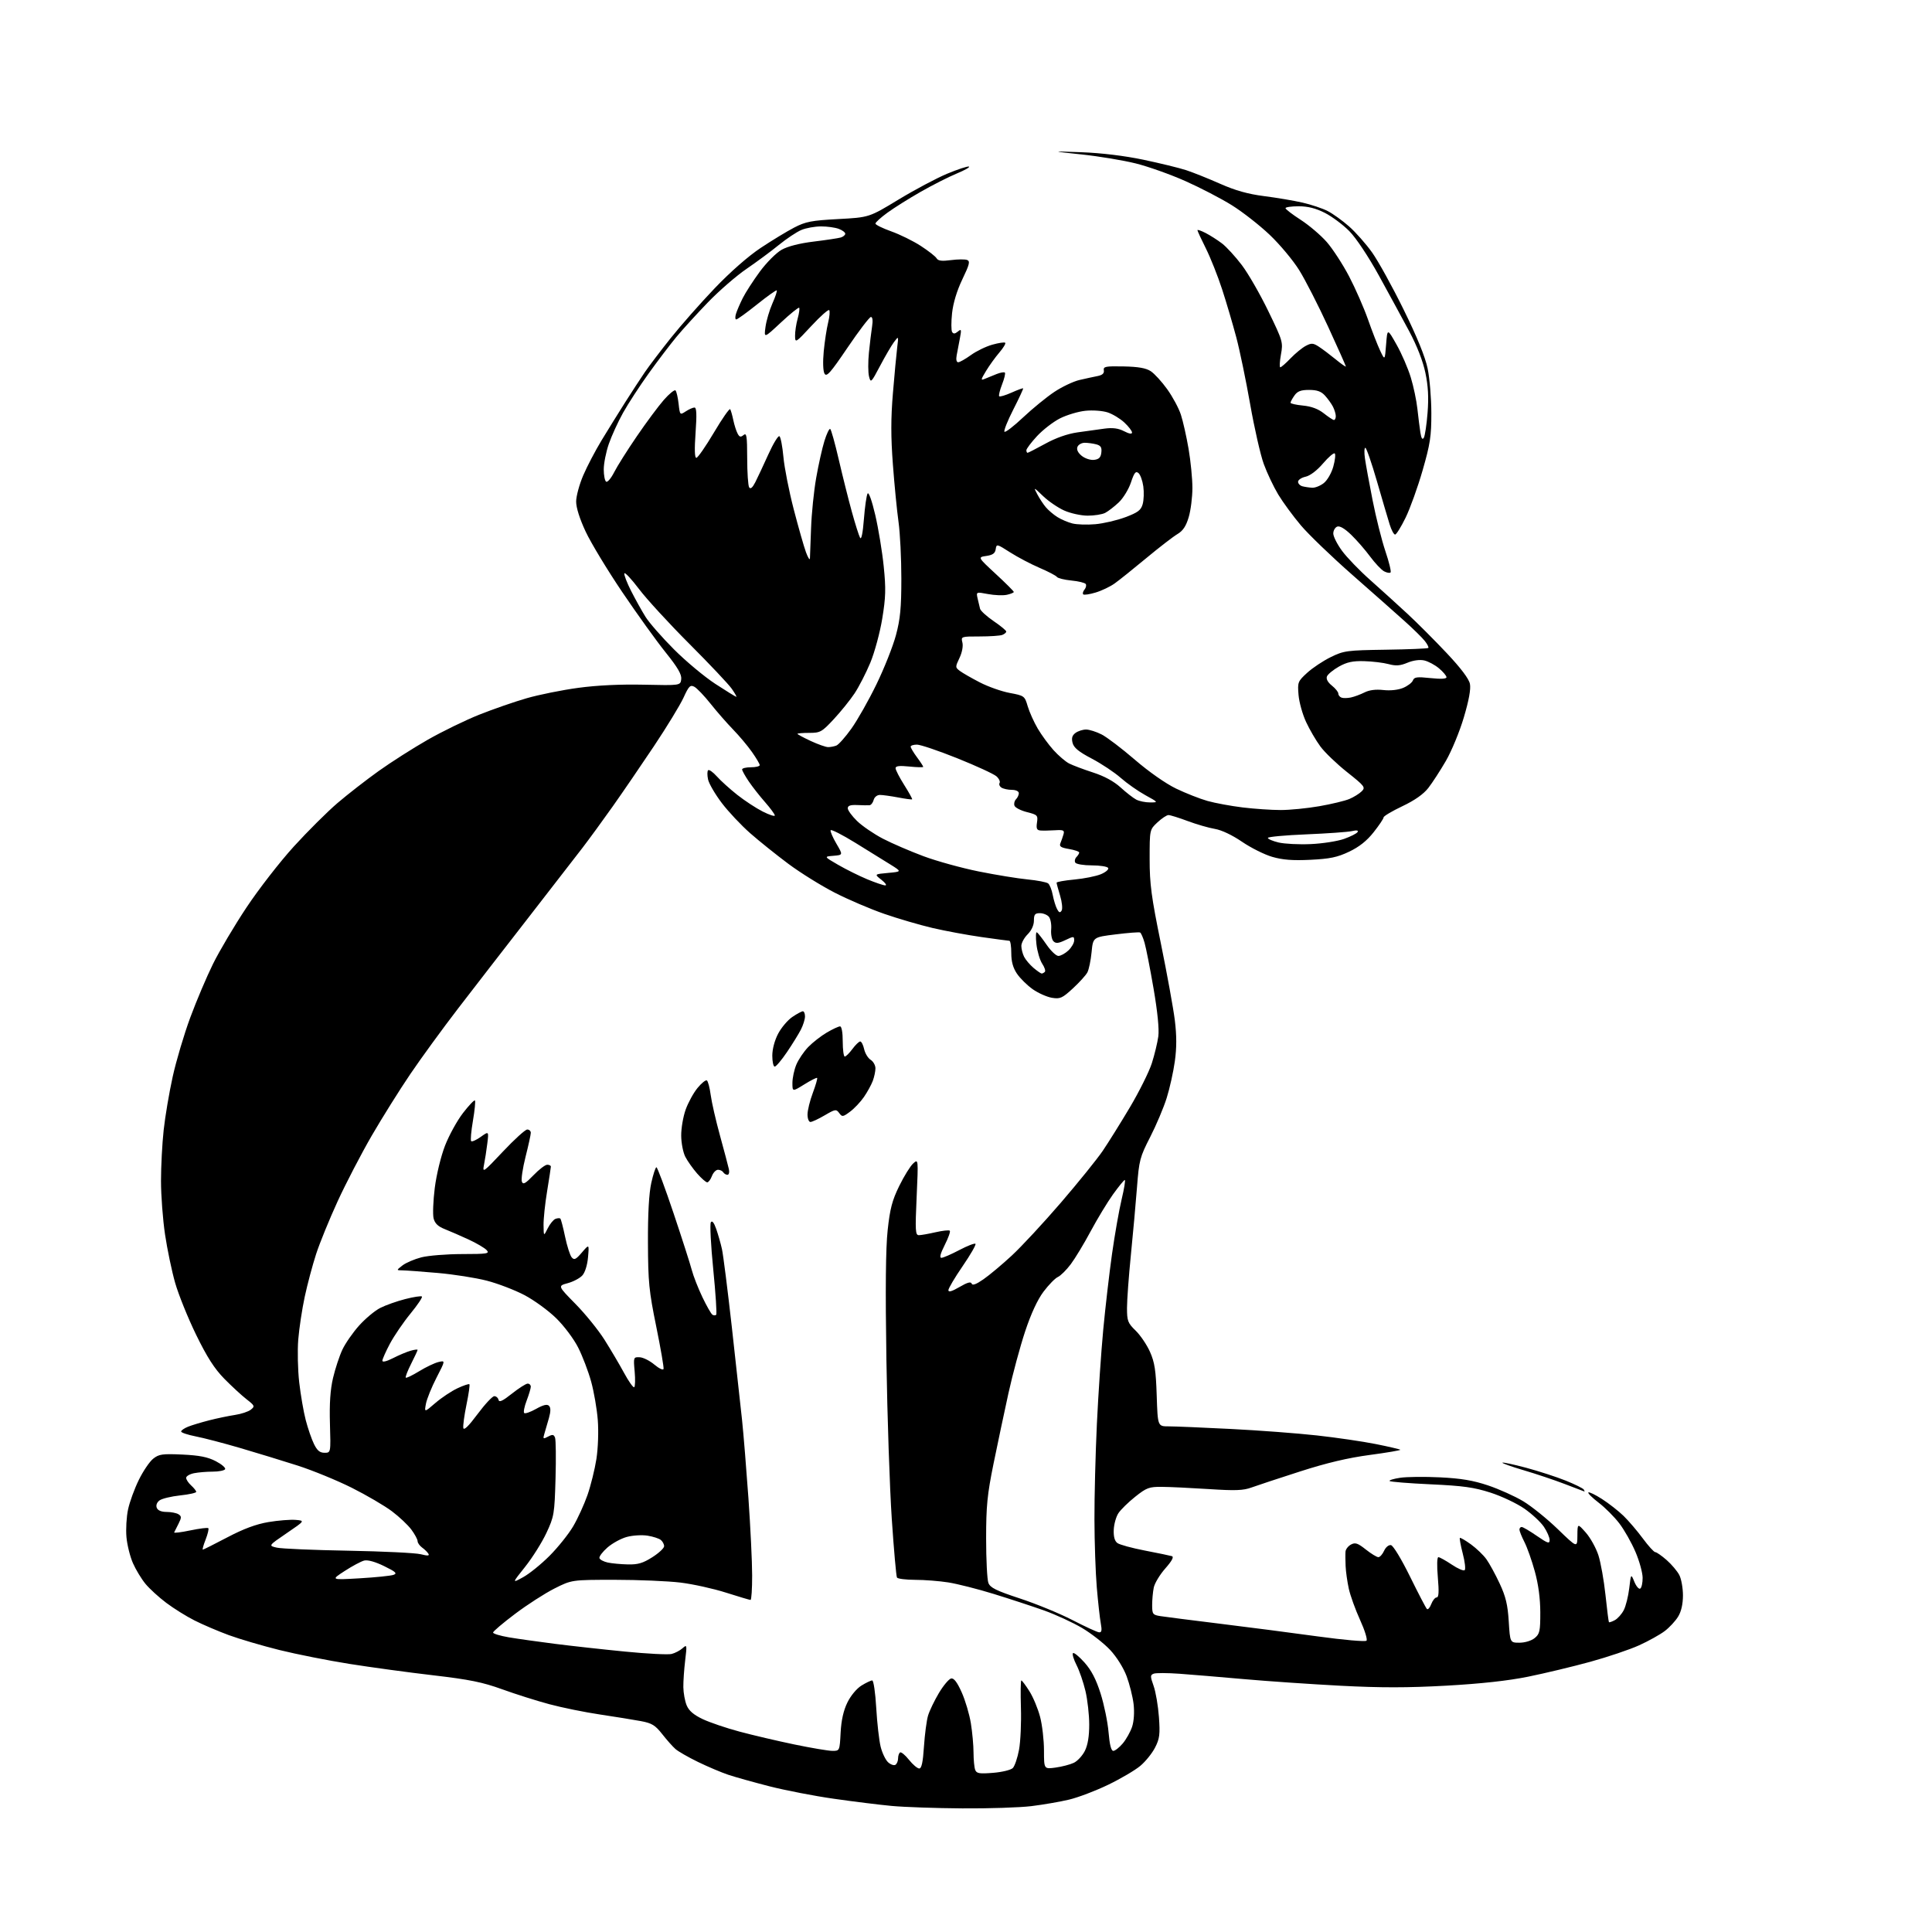 <?xml version="1.0" encoding="UTF-8" standalone="no"?>
<svg 
  version="1.1" 
  xmlns="http://www.w3.org/2000/svg" 
  xmlns:xlink="http://www.w3.org/1999/xlink" 
  xmlns:svg="http://www.w3.org/2000/svg"
  xmlns:rdf="http://www.w3.org/1999/02/22-rdf-syntax-ns#"
  xmlns:cc="http://creativecommons.org/ns#"
  xmlns:dc="http://purl.org/dc/elements/1.1/"
  viewBox="0 0 768 768"
  width="768"
  height="768"
>
<style>svg {background-color: white; }</style>"
<path stroke="none" fill="black" fill-rule="evenodd" d="M382.53,718.86C372.06,718.79 359.45,718.35 354.50,717.89C349.55,717.43 339.17,716.14 331.44,715.03C323.70,713.93 312.23,711.70 305.94,710.10C299.65,708.49 292.25,706.42 289.50,705.50C286.75,704.58 281.35,702.29 277.50,700.42C273.65,698.55 269.60,696.23 268.50,695.26C267.40,694.29 265.02,691.62 263.22,689.31C260.44,685.78 259.13,684.98 254.72,684.16C251.85,683.62 244.55,682.45 238.50,681.54C232.45,680.64 223.40,678.80 218.38,677.45C213.37,676.11 204.93,673.44 199.63,671.52C191.81,668.69 186.62,667.64 172.24,665.96C162.48,664.83 147.53,662.79 139.00,661.44C130.47,660.09 117.91,657.60 111.08,655.91C104.25,654.21 95.18,651.54 90.91,649.97C86.65,648.40 80.53,645.78 77.33,644.16C74.12,642.55 69.08,639.40 66.12,637.18C63.16,634.96 59.43,631.55 57.83,629.61C56.23,627.67 53.99,623.98 52.86,621.41C51.72,618.83 50.55,614.17 50.27,611.05C49.99,607.92 50.27,602.95 50.91,600.00C51.54,597.04 53.47,591.76 55.20,588.25C56.92,584.75 59.49,580.96 60.92,579.84C63.19,578.04 64.57,577.85 72.50,578.21C79.26,578.53 82.57,579.18 85.79,580.85C88.14,582.08 89.80,583.51 89.48,584.04C89.15,584.57 86.94,585.00 84.57,585.00C82.19,585.00 78.84,585.28 77.12,585.62C75.41,585.97 74.00,586.80 74.00,587.47C74.00,588.14 74.90,589.50 76.00,590.50C77.10,591.50 78.00,592.64 78.00,593.04C78.00,593.44 75.12,594.08 71.60,594.45C68.07,594.83 64.40,595.72 63.43,596.42C62.37,597.20 61.93,598.36 62.31,599.36C62.71,600.41 64.11,601.01 66.22,601.02C68.02,601.02 70.15,601.44 70.94,601.94C72.19,602.73 72.20,603.24 70.98,605.68C70.20,607.23 69.42,608.79 69.24,609.14C69.06,609.49 71.92,609.14 75.60,608.37C79.29,607.60 82.53,607.20 82.81,607.47C83.08,607.75 82.60,609.78 81.74,611.99C80.87,614.20 80.37,616.00 80.63,616.00C80.89,616.00 85.27,613.80 90.37,611.12C96.81,607.73 101.79,605.88 106.69,605.05C110.56,604.40 115.43,604.01 117.49,604.18C121.25,604.50 121.25,604.50 113.95,609.47C106.65,614.45 106.65,614.45 110.08,615.22C111.96,615.64 124.75,616.19 138.50,616.43C152.25,616.68 165.18,617.31 167.24,617.83C170.00,618.53 170.81,618.48 170.30,617.64C169.93,617.01 168.81,615.91 167.81,615.19C166.82,614.47 166.00,613.32 166.00,612.64C166.00,611.95 164.89,609.89 163.54,608.06C162.19,606.23 158.71,602.94 155.79,600.75C152.88,598.56 145.71,594.36 139.85,591.42C133.99,588.49 124.31,584.52 118.35,582.60C112.38,580.69 102.10,577.55 95.50,575.61C88.90,573.68 80.91,571.59 77.75,570.98C74.59,570.36 72.00,569.49 72.00,569.05C72.00,568.61 73.24,567.75 74.75,567.14C76.26,566.53 80.06,565.39 83.19,564.59C86.32,563.79 90.91,562.84 93.40,562.46C95.88,562.09 98.72,561.15 99.70,560.37C101.39,559.03 101.28,558.78 98.00,556.22C96.08,554.73 92.11,551.06 89.18,548.09C85.24,544.07 82.34,539.55 77.96,530.59C74.72,523.94 70.97,514.66 69.63,509.98C68.29,505.29 66.48,496.61 65.60,490.70C64.72,484.78 64.00,475.21 64.00,469.43C64.00,463.65 64.47,454.55 65.06,449.21C65.64,443.87 67.25,434.32 68.65,428.00C70.04,421.68 73.19,411.10 75.63,404.50C78.07,397.90 82.14,388.30 84.67,383.18C87.20,378.05 93.20,367.92 98.02,360.68C102.84,353.43 111.29,342.55 116.80,336.50C122.31,330.45 130.12,322.68 134.16,319.22C138.20,315.77 145.55,310.05 150.50,306.51C155.45,302.97 164.22,297.38 170.00,294.08C175.78,290.78 185.00,286.29 190.50,284.10C196.00,281.91 204.49,278.96 209.36,277.56C214.24,276.15 223.47,274.29 229.86,273.43C237.37,272.41 246.64,271.97 256.00,272.18C270.50,272.50 270.50,272.50 270.80,269.96C271.01,268.09 269.40,265.32 264.59,259.33C261.01,254.88 253.26,244.10 247.36,235.37C241.46,226.64 234.92,215.83 232.82,211.35C230.42,206.23 229.01,201.77 229.03,199.35C229.04,197.23 230.30,192.57 231.83,189.00C233.36,185.43 236.66,179.12 239.16,175.00C241.67,170.87 245.86,164.12 248.47,160.00C251.09,155.87 254.61,150.47 256.30,148.00C257.98,145.53 262.63,139.41 266.62,134.40C270.61,129.40 278.45,120.50 284.06,114.63C290.27,108.13 297.42,101.85 302.37,98.56C306.84,95.59 312.85,91.94 315.73,90.45C320.25,88.10 322.59,87.65 333.23,87.08C345.50,86.42 345.50,86.42 357.18,79.33C363.60,75.44 372.30,70.81 376.50,69.06C380.70,67.31 384.60,66.03 385.16,66.22C385.72,66.41 383.55,67.64 380.34,68.97C377.13,70.30 370.68,73.57 366.00,76.24C361.32,78.91 355.36,82.65 352.75,84.56C350.14,86.46 348.00,88.40 348.00,88.88C348.00,89.35 350.81,90.73 354.25,91.96C357.69,93.18 362.98,95.78 366.00,97.74C369.02,99.70 371.87,101.92 372.31,102.68C372.92,103.70 374.39,103.88 378.02,103.40C380.71,103.05 383.60,103.02 384.44,103.34C385.71,103.83 385.40,105.10 382.55,111.03C380.38,115.56 378.90,120.45 378.46,124.49C378.09,127.98 378.10,131.35 378.48,131.97C378.99,132.79 379.61,132.74 380.76,131.80C382.16,130.64 382.25,130.93 381.57,134.50C381.15,136.70 380.58,139.74 380.29,141.25C379.98,142.92 380.21,144.00 380.90,144.00C381.51,144.00 383.79,142.71 385.96,141.14C388.13,139.57 391.96,137.71 394.48,137.01C397.00,136.30 399.30,135.96 399.59,136.26C399.88,136.55 398.83,138.30 397.25,140.14C395.66,141.99 393.30,145.27 391.99,147.43C389.81,151.04 389.77,151.30 391.56,150.56C392.63,150.12 394.72,149.27 396.21,148.67C397.70,148.08 399.16,147.83 399.45,148.12C399.74,148.41 399.24,150.53 398.33,152.83C397.43,155.14 396.92,157.25 397.20,157.53C397.47,157.81 399.67,157.15 402.08,156.08C404.48,155.00 406.57,154.24 406.71,154.38C406.85,154.52 405.09,158.31 402.80,162.80C400.51,167.29 398.93,171.26 399.29,171.62C399.66,171.99 403.01,169.41 406.74,165.89C410.47,162.38 416.05,157.83 419.13,155.78C422.22,153.73 426.72,151.60 429.12,151.05C431.53,150.49 434.75,149.79 436.29,149.49C438.22,149.11 438.99,148.41 438.79,147.22C438.53,145.70 439.44,145.52 446.65,145.66C452.49,145.78 455.55,146.31 457.45,147.56C458.91,148.52 461.86,151.75 464.00,154.74C466.15,157.74 468.59,162.28 469.42,164.84C470.26,167.40 471.63,173.50 472.47,178.38C473.31,183.27 474.00,190.27 474.00,193.95C474.00,197.63 473.34,202.86 472.53,205.58C471.46,209.19 470.24,211.02 468.01,212.33C466.33,213.33 460.76,217.63 455.62,221.90C450.48,226.17 444.83,230.70 443.06,231.95C441.30,233.21 437.90,234.83 435.52,235.54C433.13,236.26 430.92,236.59 430.60,236.27C430.28,235.95 430.50,235.10 431.09,234.39C431.69,233.67 431.92,232.68 431.61,232.17C431.30,231.67 428.73,231.04 425.91,230.77C423.09,230.49 420.50,229.85 420.14,229.34C419.79,228.83 416.68,227.20 413.24,225.73C409.80,224.25 404.54,221.49 401.55,219.58C396.27,216.20 396.12,216.16 395.81,218.30C395.58,219.95 394.65,220.62 392.07,221.00C388.65,221.50 388.65,221.50 395.82,228.14C399.77,231.79 403.00,235.01 403.00,235.31C403.00,235.60 401.76,236.11 400.25,236.44C398.74,236.77 395.37,236.64 392.76,236.15C388.03,235.26 388.03,235.26 388.61,237.88C388.93,239.32 389.37,241.18 389.59,242.00C389.81,242.82 392.24,245.03 394.99,246.91C397.75,248.78 400.00,250.64 400.00,251.05C400.00,251.45 399.29,252.06 398.42,252.39C397.55,252.73 393.49,253.00 389.40,253.00C382.04,253.00 381.97,253.02 382.57,255.42C382.92,256.83 382.45,259.37 381.41,261.55C379.70,265.15 379.71,265.31 381.57,266.71C382.63,267.51 386.20,269.56 389.50,271.26C392.80,272.97 398.15,274.86 401.40,275.46C407.17,276.54 407.33,276.66 408.53,280.75C409.21,283.05 411.00,287.03 412.50,289.59C414.00,292.15 416.83,296.02 418.79,298.19C420.75,300.36 423.53,302.74 424.97,303.49C426.42,304.23 430.69,305.84 434.48,307.07C438.96,308.51 442.78,310.59 445.43,313.00C447.67,315.05 450.48,317.23 451.68,317.86C452.89,318.49 455.36,318.99 457.18,318.98C460.50,318.96 460.50,318.96 455.26,316.07C452.37,314.48 447.99,311.40 445.51,309.22C443.03,307.03 437.85,303.59 434.01,301.57C428.79,298.83 426.85,297.24 426.36,295.29C425.88,293.39 426.20,292.33 427.54,291.34C428.55,290.60 430.44,290.00 431.73,290.00C433.02,290.00 435.80,290.88 437.90,291.95C440.00,293.02 445.95,297.54 451.11,301.99C456.63,306.75 463.38,311.48 467.50,313.47C471.35,315.32 476.98,317.54 480.00,318.39C483.02,319.24 489.31,320.40 493.97,320.97C498.63,321.54 505.44,322.00 509.09,322.00C512.75,322.00 519.66,321.32 524.45,320.48C529.23,319.65 534.60,318.36 536.37,317.62C538.13,316.88 540.34,315.51 541.28,314.58C542.88,312.98 542.54,312.53 535.48,306.92C531.36,303.65 526.58,299.06 524.87,296.73C523.15,294.41 520.59,290.02 519.19,287.00C517.78,283.98 516.43,279.14 516.19,276.25C515.77,271.20 515.90,270.86 519.62,267.45C521.75,265.50 525.97,262.69 529.00,261.21C534.21,258.66 535.37,258.50 550.90,258.27C559.92,258.14 567.51,257.82 567.77,257.57C568.02,257.31 567.39,256.05 566.36,254.77C565.34,253.48 561.77,249.97 558.42,246.97C555.08,243.96 545.69,235.65 537.55,228.50C529.41,221.35 520.21,212.50 517.12,208.84C514.03,205.18 509.98,199.66 508.12,196.58C506.27,193.50 503.67,188.03 502.36,184.42C501.05,180.82 498.62,170.13 496.96,160.68C495.30,151.23 492.81,139.22 491.42,134.00C490.03,128.78 487.51,120.22 485.81,115.00C484.11,109.78 481.21,102.47 479.36,98.77C477.51,95.08 476.00,91.80 476.00,91.50C476.00,91.20 477.46,91.70 479.25,92.62C481.04,93.54 483.97,95.41 485.76,96.77C487.55,98.14 491.10,102.01 493.65,105.38C496.20,108.74 500.94,116.99 504.19,123.71C509.94,135.57 510.08,136.05 509.19,140.96C508.69,143.73 508.57,146.00 508.94,146.00C509.31,146.00 511.16,144.39 513.05,142.41C514.95,140.44 517.66,138.22 519.08,137.48C521.32,136.30 522.01,136.35 524.26,137.81C525.69,138.74 528.69,141.00 530.93,142.83C533.17,144.67 535.00,145.95 535.00,145.68C535.00,145.41 531.82,138.29 527.94,129.85C524.05,121.41 518.89,111.30 516.46,107.40C514.03,103.49 508.75,97.17 504.73,93.35C500.71,89.53 493.93,84.23 489.66,81.57C485.40,78.91 477.09,74.60 471.20,71.98C465.32,69.36 456.45,66.21 451.50,64.97C446.55,63.74 436.88,62.13 430.00,61.40C417.50,60.07 417.50,60.07 430.00,60.52C437.84,60.81 446.98,61.92 454.50,63.49C461.10,64.88 468.75,66.74 471.50,67.64C474.25,68.54 480.32,70.97 485.00,73.04C491.06,75.73 496.08,77.14 502.50,77.96C507.45,78.59 514.32,79.75 517.77,80.54C521.22,81.33 525.72,82.84 527.77,83.89C529.82,84.94 533.65,87.69 536.28,90.01C538.90,92.32 543.03,96.98 545.43,100.36C547.84,103.74 553.47,113.92 557.93,123.00C563.30,133.91 566.55,141.87 567.51,146.50C568.31,150.35 568.97,158.30 568.98,164.17C569.00,173.41 568.53,176.47 565.51,186.97C563.59,193.64 560.54,202.12 558.74,205.80C556.94,209.49 555.06,212.50 554.57,212.50C554.07,212.50 553.10,210.70 552.42,208.50C551.73,206.30 549.45,198.54 547.34,191.25C545.23,183.96 543.16,178.00 542.74,178.00C542.32,178.00 542.25,179.91 542.59,182.25C542.92,184.59 544.29,192.06 545.63,198.86C546.96,205.66 549.25,214.76 550.71,219.09C552.17,223.42 553.10,227.23 552.77,227.56C552.44,227.89 551.28,227.68 550.18,227.10C549.09,226.51 546.61,223.89 544.67,221.27C542.74,218.65 539.35,214.75 537.15,212.62C534.58,210.13 532.58,208.95 531.57,209.33C530.71,209.67 530.00,210.90 530.00,212.08C530.00,213.27 531.57,216.37 533.49,218.98C535.40,221.59 540.46,226.83 544.73,230.61C549.00,234.40 555.64,240.43 559.49,244.00C563.35,247.57 570.37,254.61 575.10,259.63C580.70,265.57 583.92,269.84 584.32,271.85C584.73,273.91 583.92,278.36 581.90,285.16C580.24,290.78 577.03,298.55 574.78,302.44C572.53,306.32 569.37,311.18 567.77,313.24C565.83,315.72 562.34,318.17 557.42,320.50C553.34,322.44 550.00,324.43 550.00,324.92C550.00,325.42 548.22,328.07 546.05,330.81C543.34,334.25 540.30,336.66 536.30,338.56C531.61,340.79 528.67,341.40 520.94,341.78C513.88,342.13 509.89,341.82 505.72,340.61C502.62,339.71 497.21,337.00 493.70,334.60C489.82,331.95 485.58,329.94 482.91,329.50C480.48,329.09 475.63,327.69 472.13,326.38C468.63,325.07 465.19,324.00 464.49,324.00C463.79,324.00 461.81,325.31 460.11,326.90C457.00,329.80 457.00,329.80 457.00,341.50C457.00,351.42 457.68,356.51 461.47,375.06C463.92,387.08 466.42,400.81 467.01,405.55C467.76,411.66 467.77,416.44 467.02,421.85C466.44,426.06 464.98,432.64 463.77,436.48C462.57,440.31 459.62,447.29 457.22,451.98C453.12,459.97 452.80,461.21 451.97,472.00C451.48,478.32 450.39,490.43 449.54,498.89C448.69,507.35 448.00,516.83 448.00,519.94C448.00,525.08 448.32,525.92 451.43,528.94C453.32,530.77 455.89,534.57 457.14,537.38C458.99,541.56 459.49,544.76 459.81,554.75C460.21,567.00 460.21,567.00 464.55,567.00C466.94,567.00 478.03,567.46 489.20,568.03C500.36,568.59 515.80,569.75 523.50,570.61C531.20,571.46 541.72,573.00 546.87,574.03C552.03,575.06 556.42,576.09 556.63,576.30C556.85,576.52 551.41,577.44 544.55,578.36C535.89,579.51 527.39,581.52 516.79,584.93C508.38,587.63 499.70,590.50 497.50,591.30C494.26,592.50 491.03,592.62 480.50,591.93C473.35,591.47 464.97,591.07 461.88,591.05C456.80,591.00 455.78,591.38 451.25,594.99C448.50,597.18 445.49,600.13 444.57,601.54C443.65,602.94 442.82,605.92 442.73,608.15C442.62,610.88 443.10,612.60 444.19,613.39C445.08,614.05 450.01,615.39 455.15,616.38C460.29,617.37 465.10,618.37 465.83,618.59C466.73,618.87 465.88,620.47 463.21,623.50C461.03,625.97 458.97,629.40 458.63,631.12C458.28,632.84 458.00,635.97 458.00,638.08C458.00,641.63 458.24,641.95 461.25,642.43C463.04,642.71 473.73,644.08 485.00,645.46C496.27,646.84 513.79,649.11 523.93,650.51C534.06,651.90 542.73,652.67 543.20,652.20C543.66,651.74 542.51,648.02 540.64,643.93C538.78,639.84 536.76,634.25 536.16,631.50C535.56,628.75 534.99,624.70 534.90,622.50C534.80,620.30 534.78,617.73 534.86,616.79C534.94,615.84 535.92,614.58 537.04,613.98C538.73,613.07 539.73,613.41 542.93,615.95C545.05,617.63 547.30,619.00 547.92,619.00C548.54,619.00 549.56,617.86 550.20,616.46C550.85,615.02 552.04,614.05 552.93,614.21C553.82,614.37 557.10,619.79 560.50,626.70C563.80,633.41 566.82,639.21 567.22,639.59C567.62,639.97 568.40,639.09 568.95,637.64C569.50,636.19 570.47,635.00 571.10,635.00C571.94,635.00 572.06,632.78 571.56,627.00C571.15,622.30 571.24,619.00 571.78,619.00C572.29,619.00 574.68,620.33 577.10,621.95C579.51,623.58 581.83,624.57 582.24,624.16C582.66,623.74 582.31,620.77 581.47,617.56C580.64,614.35 580.12,611.55 580.32,611.35C580.52,611.15 582.49,612.30 584.71,613.90C586.92,615.51 589.71,618.18 590.89,619.85C592.08,621.51 594.44,625.84 596.14,629.48C598.56,634.65 599.34,637.91 599.75,644.54C600.28,653.00 600.28,653.00 604.03,653.00C606.17,653.00 608.75,652.22 610.04,651.17C612.06,649.53 612.30,648.46 612.29,640.92C612.28,635.41 611.53,629.80 610.12,624.68C608.94,620.37 607.07,615.10 605.98,612.97C604.89,610.83 604.00,608.61 604.00,608.04C604.00,607.47 604.40,607.00 604.89,607.00C605.38,607.00 608.08,608.58 610.89,610.52C615.29,613.55 616.00,613.77 616.00,612.16C616.00,611.14 614.97,608.77 613.72,606.92C612.47,605.06 609.00,601.83 606.02,599.75C603.04,597.67 596.98,594.79 592.55,593.36C585.96,591.24 581.64,590.63 568.74,590.04C560.07,589.64 552.72,589.05 552.40,588.73C552.08,588.41 553.96,587.83 556.58,587.44C559.21,587.04 566.36,586.97 572.48,587.27C580.78,587.68 585.61,588.49 591.54,590.48C595.91,591.95 602.19,594.77 605.49,596.76C608.80,598.75 614.99,603.74 619.25,607.86C627.00,615.35 627.00,615.35 627.04,610.42C627.08,605.50 627.08,605.50 630.39,609.24C632.20,611.29 634.45,615.34 635.39,618.24C636.32,621.13 637.59,628.23 638.20,634.00C638.81,639.77 639.43,644.65 639.57,644.83C639.71,645.01 640.76,644.66 641.90,644.05C643.05,643.44 644.65,641.64 645.47,640.06C646.29,638.47 647.27,634.55 647.65,631.34C648.34,625.50 648.34,625.50 649.69,628.80C650.44,630.61 651.48,631.82 652.02,631.49C652.56,631.15 652.99,629.22 652.97,627.19C652.96,625.16 651.68,620.53 650.12,616.89C648.57,613.25 645.69,608.16 643.71,605.58C641.74,602.99 638.04,599.28 635.49,597.34C632.95,595.39 631.10,593.57 631.39,593.27C631.69,592.98 634.13,594.16 636.83,595.89C639.52,597.62 643.37,600.63 645.38,602.58C647.39,604.53 650.84,608.57 653.05,611.56C655.26,614.55 657.48,617.00 658.00,617.00C658.51,617.00 660.54,618.42 662.52,620.15C664.49,621.88 666.75,624.56 667.55,626.10C668.35,627.64 669.00,631.29 669.00,634.20C668.99,637.65 668.33,640.59 667.08,642.63C666.03,644.36 663.64,646.94 661.77,648.36C659.89,649.79 655.31,652.34 651.58,654.03C647.86,655.73 639.11,658.67 632.15,660.59C625.19,662.50 614.10,665.16 607.50,666.50C599.47,668.13 588.70,669.31 574.92,670.08C559.60,670.93 548.86,670.94 532.92,670.11C521.14,669.49 503.85,668.31 494.50,667.48C485.15,666.65 473.60,665.68 468.84,665.34C464.08,665.00 459.48,664.98 458.62,665.31C457.21,665.86 457.21,666.33 458.59,670.21C459.42,672.57 460.37,678.11 460.69,682.53C461.19,689.44 460.97,691.14 459.16,694.68C458.00,696.95 455.36,700.23 453.28,701.97C451.20,703.71 445.45,707.09 440.50,709.48C435.55,711.87 428.57,714.52 425.00,715.37C421.43,716.22 414.69,717.39 410.03,717.96C405.37,718.53 392.99,718.94 382.53,718.86zM394.76,704.73C398.31,704.45 401.84,703.59 402.60,702.83C403.36,702.07 404.48,698.79 405.08,695.54C405.68,692.30 406.02,684.77 405.83,678.82C405.65,672.87 405.73,668.00 406.00,668.00C406.27,668.00 407.72,669.93 409.21,672.29C410.70,674.65 412.61,679.24 413.46,682.50C414.31,685.75 415.00,691.76 415.00,695.85C415.00,703.27 415.00,703.27 419.60,702.64C422.14,702.29 425.40,701.44 426.85,700.75C428.31,700.06 430.29,697.92 431.25,696.00C432.42,693.66 432.99,690.19 432.98,685.50C432.98,681.65 432.30,675.67 431.49,672.22C430.67,668.76 429.08,664.11 427.93,661.87C426.79,659.64 426.16,657.51 426.53,657.15C426.90,656.79 428.95,658.47 431.10,660.87C433.86,663.98 435.72,667.56 437.52,673.25C438.91,677.65 440.33,684.57 440.67,688.63C441.09,693.57 441.71,696.00 442.56,696.00C443.25,696.00 444.95,694.66 446.33,693.03C447.70,691.39 449.37,688.40 450.04,686.39C450.76,684.18 450.99,680.61 450.62,677.39C450.27,674.45 449.02,669.47 447.85,666.32C446.59,662.97 443.88,658.64 441.29,655.87C438.85,653.27 433.86,649.36 430.18,647.17C426.51,644.99 419.68,641.84 415.00,640.17C410.32,638.51 401.32,635.56 395.00,633.61C388.68,631.66 380.57,629.61 377.00,629.04C373.43,628.48 367.49,628.01 363.81,628.01C360.13,628.00 356.87,627.60 356.56,627.10C356.26,626.61 355.33,616.15 354.50,603.85C353.67,591.56 352.71,563.05 352.36,540.50C351.92,512.48 352.08,496.18 352.86,489.00C353.78,480.48 354.65,477.17 357.46,471.44C359.36,467.56 361.85,463.54 362.99,462.51C365.06,460.63 365.06,460.63 364.38,475.82C363.77,489.27 363.87,491.00 365.27,491.00C366.14,491.00 369.13,490.47 371.92,489.83C374.71,489.19 377.25,488.92 377.56,489.23C377.88,489.54 376.97,492.10 375.55,494.90C373.82,498.32 373.38,500.00 374.23,500.00C374.93,500.00 378.13,498.61 381.34,496.92C384.55,495.23 387.44,494.11 387.76,494.43C388.09,494.75 385.80,498.74 382.68,503.29C379.55,507.84 377.00,512.15 377.00,512.87C377.00,513.77 378.41,513.36 381.42,511.60C384.54,509.77 385.96,509.38 386.25,510.26C386.54,511.10 388.03,510.56 390.93,508.54C393.28,506.92 398.36,502.66 402.22,499.09C406.08,495.51 414.87,486.04 421.75,478.04C428.63,470.04 436.09,460.80 438.34,457.50C440.58,454.20 445.45,446.40 449.16,440.16C452.86,433.92 456.78,426.05 457.87,422.66C458.95,419.27 460.11,414.47 460.45,411.98C460.83,409.10 460.15,402.23 458.56,392.98C457.19,385.02 455.58,376.83 454.99,374.79C454.41,372.74 453.61,370.90 453.21,370.69C452.82,370.48 448.45,370.81 443.50,371.43C434.50,372.54 434.50,372.54 433.92,378.52C433.60,381.81 432.85,385.43 432.24,386.56C431.63,387.70 429.03,390.56 426.46,392.93C422.27,396.79 421.42,397.17 418.16,396.64C416.17,396.31 412.73,394.78 410.53,393.24C408.33,391.69 405.51,388.91 404.26,387.06C402.68,384.72 402.00,382.24 402.00,378.85C402.00,376.18 401.66,373.99 401.25,373.98C400.84,373.97 395.86,373.30 390.20,372.50C384.53,371.69 375.75,370.07 370.70,368.89C365.64,367.70 357.00,365.18 351.50,363.27C346.00,361.37 337.12,357.57 331.76,354.82C326.41,352.07 318.14,346.93 313.38,343.38C308.63,339.84 301.81,334.37 298.22,331.22C294.63,328.07 289.54,322.66 286.91,319.19C284.28,315.72 281.83,311.52 281.47,309.87C281.11,308.21 281.11,306.55 281.49,306.18C281.86,305.81 283.42,306.91 284.96,308.63C286.50,310.36 290.15,313.65 293.07,315.96C295.99,318.27 300.55,321.26 303.19,322.60C305.84,323.94 308.00,324.64 308.00,324.16C308.00,323.68 306.26,321.31 304.14,318.89C302.01,316.48 299.09,312.75 297.64,310.61C296.19,308.47 295.00,306.33 295.00,305.86C295.00,305.39 296.57,305.00 298.50,305.00C300.43,305.00 302.00,304.62 302.00,304.15C302.00,303.68 300.61,301.32 298.90,298.90C297.20,296.48 293.83,292.48 291.42,290.00C289.01,287.52 284.98,282.92 282.47,279.76C279.96,276.60 277.06,273.57 276.03,273.01C274.39,272.14 273.83,272.69 271.71,277.33C270.37,280.25 265.09,288.91 259.98,296.57C254.86,304.23 247.50,315.00 243.61,320.50C239.72,326.00 234.28,333.45 231.52,337.06C228.76,340.67 219.07,353.17 210.00,364.84C200.93,376.50 188.41,392.68 182.19,400.77C175.96,408.87 167.36,420.68 163.08,427.00C158.79,433.32 151.89,444.35 147.74,451.50C143.60,458.65 137.52,470.35 134.23,477.50C130.95,484.65 127.09,494.10 125.66,498.50C124.23,502.90 122.19,510.55 121.13,515.50C120.07,520.45 118.92,528.10 118.56,532.50C118.21,536.90 118.38,544.55 118.94,549.50C119.51,554.45 120.67,561.20 121.53,564.50C122.39,567.80 123.86,572.08 124.80,574.00C126.07,576.61 127.13,577.50 129.00,577.50C131.50,577.50 131.50,577.50 131.16,566.00C130.92,557.98 131.29,552.47 132.38,547.79C133.25,544.10 134.92,539.02 136.10,536.51C137.28,534.00 140.28,529.68 142.76,526.92C145.24,524.16 149.01,521.01 151.14,519.93C153.26,518.84 157.74,517.26 161.09,516.40C164.43,515.54 167.42,515.09 167.72,515.39C168.03,515.70 165.98,518.75 163.16,522.19C160.35,525.62 156.69,530.99 155.02,534.11C153.36,537.23 152.00,540.29 152.00,540.91C152.00,541.59 153.69,541.18 156.22,539.89C158.54,538.70 161.69,537.37 163.22,536.94C164.75,536.50 166.00,536.35 166.00,536.60C166.00,536.86 164.84,539.35 163.43,542.13C162.02,544.92 161.06,547.40 161.30,547.64C161.55,547.88 163.94,546.73 166.62,545.09C169.30,543.44 172.75,541.80 174.29,541.43C177.07,540.77 177.07,540.77 173.53,547.63C171.58,551.41 169.69,556.08 169.32,558.00C168.67,561.50 168.67,561.50 173.08,557.70C175.51,555.61 179.45,552.99 181.83,551.87C184.22,550.75 186.36,550.03 186.59,550.26C186.83,550.49 186.31,554.13 185.44,558.34C184.57,562.56 184.00,566.74 184.18,567.65C184.39,568.75 186.28,566.91 189.82,562.15C192.74,558.22 195.75,555.00 196.49,555.00C197.24,555.00 198.00,555.67 198.18,556.48C198.41,557.57 199.83,556.91 203.50,553.99C206.25,551.81 209.06,550.02 209.75,550.01C210.44,550.00 211.00,550.55 211.00,551.22C211.00,551.89 210.26,554.37 209.36,556.74C208.45,559.11 208.01,561.34 208.37,561.70C208.73,562.06 210.86,561.32 213.10,560.06C215.95,558.46 217.49,558.09 218.22,558.82C218.96,559.56 218.95,561.02 218.21,563.69C217.62,565.78 216.82,568.56 216.42,569.86C215.76,572.04 215.88,572.13 217.87,571.07C219.63,570.13 220.14,570.20 220.64,571.50C220.97,572.37 221.06,579.71 220.83,587.81C220.43,601.85 220.26,602.84 217.21,609.37C215.45,613.13 211.65,619.18 208.76,622.81C203.50,629.41 203.50,629.41 207.97,626.95C210.43,625.60 215.15,621.78 218.47,618.45C221.79,615.12 225.99,609.87 227.82,606.78C229.65,603.69 232.21,598.08 233.53,594.31C234.84,590.54 236.44,584.09 237.08,579.98C237.74,575.75 237.98,569.02 237.63,564.50C237.29,560.10 236.10,553.20 234.98,549.17C233.87,545.14 231.55,539.07 229.84,535.69C228.11,532.25 224.24,527.09 221.09,524.01C217.98,520.96 212.29,516.82 208.45,514.81C204.61,512.79 197.87,510.21 193.48,509.08C189.09,507.95 180.32,506.57 174.00,506.02C167.68,505.47 161.38,505.00 160.00,504.99C157.50,504.96 157.50,504.96 160.00,503.02C161.38,501.96 164.75,500.52 167.50,499.81C170.25,499.11 177.53,498.52 183.68,498.51C193.73,498.50 194.72,498.34 193.45,496.94C192.67,496.09 189.44,494.19 186.27,492.72C183.10,491.26 178.83,489.40 176.79,488.59C174.12,487.54 172.87,486.34 172.36,484.32C171.98,482.77 172.19,477.31 172.83,472.19C173.51,466.87 175.26,459.66 176.91,455.40C178.51,451.29 181.72,445.45 184.05,442.44C186.38,439.42 188.51,437.18 188.79,437.45C189.06,437.73 188.71,441.35 188.00,445.50C187.29,449.65 186.97,453.31 187.30,453.63C187.62,453.95 189.33,453.19 191.10,451.93C194.32,449.63 194.32,449.63 193.71,454.57C193.38,457.28 192.79,461.07 192.40,463.00C191.74,466.35 192.05,466.13 199.94,457.75C204.47,452.94 208.81,449.00 209.59,449.00C210.37,449.00 211.00,449.59 211.00,450.31C211.00,451.03 210.06,455.33 208.91,459.87C207.77,464.40 207.11,468.84 207.45,469.72C207.94,471.02 208.85,470.51 212.07,467.17C214.27,464.88 216.73,463.00 217.54,463.00C218.34,463.00 218.99,463.34 218.98,463.75C218.97,464.16 218.30,468.55 217.49,473.50C216.67,478.45 216.03,484.52 216.07,487.00C216.13,491.50 216.13,491.50 217.72,488.30C218.60,486.53 219.99,484.84 220.80,484.52C221.62,484.21 222.50,484.16 222.75,484.42C223.01,484.68 223.86,487.92 224.63,491.62C225.41,495.32 226.58,499.00 227.24,499.79C228.25,501.01 228.89,500.71 231.33,497.87C234.21,494.50 234.21,494.50 233.75,499.76C233.48,502.88 232.56,505.83 231.49,507.01C230.49,508.11 227.89,509.49 225.69,510.08C221.71,511.16 221.71,511.16 228.76,518.33C232.64,522.27 237.81,528.65 240.25,532.50C242.68,536.35 246.19,542.28 248.04,545.69C249.88,549.09 251.71,551.68 252.10,551.44C252.49,551.20 252.57,548.39 252.29,545.21C251.77,539.54 251.81,539.43 254.27,539.53C255.66,539.59 258.28,540.90 260.11,542.44C261.93,543.97 263.58,544.77 263.77,544.20C263.95,543.64 262.65,536.05 260.87,527.34C257.98,513.19 257.63,509.64 257.57,494.00C257.52,482.51 257.98,474.35 258.89,470.25C259.65,466.81 260.58,464.00 260.94,464.00C261.31,464.00 264.37,472.21 267.74,482.25C271.11,492.29 274.37,502.45 274.99,504.83C275.61,507.21 277.51,512.06 279.20,515.61C280.89,519.15 282.70,522.31 283.21,522.63C283.72,522.94 284.39,522.95 284.70,522.64C285.01,522.33 284.48,514.22 283.53,504.61C282.57,495.01 282.14,486.58 282.57,485.89C283.08,485.06 283.81,485.97 284.72,488.57C285.47,490.73 286.49,494.30 286.98,496.50C287.48,498.70 289.24,512.65 290.91,527.50C292.57,542.35 294.40,559.00 294.98,564.50C295.56,570.00 296.69,583.95 297.51,595.50C298.32,607.05 298.99,620.89 298.99,626.25C299.00,631.61 298.71,636.00 298.35,636.00C298.00,636.00 293.61,634.69 288.60,633.10C283.60,631.50 275.45,629.70 270.50,629.10C265.55,628.50 253.80,628.00 244.38,628.00C227.27,628.00 227.27,628.00 220.38,631.47C216.60,633.38 209.56,637.91 204.75,641.54C199.94,645.16 196.00,648.51 196.00,648.96C196.00,649.42 198.81,650.27 202.25,650.86C205.69,651.44 213.90,652.60 220.50,653.44C227.10,654.28 239.69,655.67 248.47,656.53C257.25,657.40 265.57,657.82 266.97,657.48C268.36,657.13 270.32,656.10 271.32,655.20C273.08,653.62 273.12,653.80 272.37,660.03C271.94,663.59 271.61,668.37 271.64,670.67C271.67,672.96 272.26,676.21 272.96,677.90C273.86,680.06 275.73,681.67 279.36,683.39C282.19,684.72 288.77,686.96 294.00,688.35C299.23,689.75 309.02,692.05 315.77,693.45C322.51,694.85 329.33,696.00 330.91,696.00C333.77,696.00 333.78,695.98 334.16,688.75C334.42,683.84 335.29,679.98 336.84,676.79C338.16,674.08 340.54,671.21 342.44,670.04C344.25,668.92 346.18,668.00 346.72,668.00C347.26,668.00 347.97,672.90 348.32,678.95C348.67,684.98 349.46,691.93 350.08,694.39C350.70,696.86 352.03,699.62 353.04,700.54C354.05,701.45 355.35,701.90 355.94,701.54C356.52,701.18 357.00,700.04 357.00,699.00C357.00,697.96 357.36,696.90 357.80,696.62C358.24,696.35 359.84,697.67 361.34,699.56C362.85,701.45 364.68,703.00 365.40,703.00C366.35,703.00 366.88,700.54 367.29,694.25C367.61,689.44 368.34,683.92 368.91,681.99C369.49,680.05 371.44,676.01 373.23,673.00C375.03,669.99 377.22,667.39 378.10,667.22C379.19,667.01 380.49,668.71 382.28,672.71C383.71,675.89 385.35,681.42 385.93,685.00C386.51,688.58 386.99,693.83 386.99,696.67C387.00,699.51 387.29,702.60 387.65,703.54C388.21,704.99 389.30,705.17 394.76,704.73zM436.88,648.87C437.94,648.97 438.10,648.13 437.57,645.25C437.19,643.19 436.48,636.77 435.99,631.00C435.50,625.23 435.08,613.08 435.06,604.00C435.03,594.92 435.47,577.83 436.03,566.00C436.59,554.17 437.73,537.30 438.56,528.50C439.39,519.70 440.96,506.20 442.04,498.50C443.13,490.80 444.85,481.01 445.87,476.75C446.89,472.49 447.45,469.03 447.11,469.06C446.78,469.09 444.67,471.68 442.42,474.81C440.18,477.94 436.20,484.52 433.57,489.42C430.95,494.33 427.38,500.23 425.65,502.54C423.92,504.84 421.61,507.13 420.53,507.62C419.44,508.10 416.88,510.72 414.83,513.44C412.42,516.65 409.85,522.19 407.50,529.28C405.51,535.27 402.53,546.32 400.87,553.84C399.22,561.35 396.55,573.98 394.93,581.91C392.45,594.13 392.00,598.63 392.00,611.59C392.00,619.99 392.40,627.93 392.90,629.23C393.63,631.14 395.96,632.30 405.44,635.42C411.84,637.52 421.23,641.38 426.29,643.99C431.36,646.61 436.12,648.80 436.88,648.87zM143.00,627.40C149.32,627.03 155.37,626.41 156.43,626.03C158.01,625.45 157.33,624.82 152.69,622.55C149.15,620.82 146.17,619.99 144.76,620.35C143.52,620.67 140.03,622.53 137.00,624.50C131.50,628.07 131.50,628.07 143.00,627.40zM249.55,621.88C253.57,621.98 255.57,621.39 259.30,619.02C261.89,617.38 264.00,615.41 264.00,614.64C264.00,613.87 263.42,612.76 262.70,612.17C261.99,611.57 259.60,610.80 257.41,610.45C255.21,610.10 251.52,610.32 249.19,610.95C246.87,611.57 243.39,613.48 241.45,615.18C239.51,616.88 238.09,618.77 238.29,619.39C238.50,620.00 239.98,620.78 241.58,621.13C243.19,621.48 246.77,621.82 249.55,621.88zM629.81,592.89C629.64,592.83 626.12,591.48 622.00,589.91C617.88,588.33 610.53,585.87 605.67,584.44C600.81,583.00 597.01,581.65 597.23,581.44C597.45,581.22 601.68,582.13 606.63,583.45C611.59,584.78 618.65,587.07 622.33,588.54C626.01,590.02 629.27,591.62 629.57,592.11C629.87,592.60 629.98,592.95 629.81,592.89zM281.13,470.00C280.62,470.00 278.82,468.42 277.12,466.49C275.43,464.55 273.32,461.58 272.44,459.88C271.55,458.17 270.81,454.39 270.79,451.47C270.76,448.56 271.56,443.87 272.57,441.06C273.58,438.26 275.70,434.39 277.29,432.47C278.87,430.55 280.53,429.21 280.99,429.49C281.44,429.77 282.13,432.36 282.51,435.25C282.89,438.14 284.56,445.45 286.23,451.50C287.89,457.55 289.47,463.51 289.74,464.75C290.01,465.99 289.76,467.00 289.18,467.00C288.59,467.00 287.84,466.55 287.50,466.00C287.16,465.45 286.22,465.00 285.42,465.00C284.61,465.00 283.52,466.12 283.00,467.50C282.48,468.88 281.63,470.00 281.13,470.00zM322.16,446.00C321.52,446.00 321.00,444.67 321.00,443.04C321.00,441.41 321.94,437.55 323.10,434.47C324.25,431.38 325.03,428.70 324.82,428.49C324.62,428.29 322.33,429.44 319.73,431.06C315.00,434.00 315.00,434.00 315.00,430.47C315.00,428.53 315.70,425.26 316.55,423.22C317.40,421.17 319.54,418.02 321.29,416.20C323.05,414.39 326.37,411.80 328.67,410.45C330.97,409.10 333.34,408.00 333.93,408.00C334.57,408.00 335.00,410.40 335.00,414.00C335.00,417.30 335.37,420.00 335.81,420.00C336.26,420.00 337.62,418.65 338.84,417.00C340.06,415.35 341.46,414.00 341.95,414.00C342.44,414.00 343.14,415.37 343.51,417.05C343.88,418.72 345.04,420.63 346.09,421.29C347.14,421.94 348.00,423.47 348.00,424.68C348.00,425.88 347.52,428.14 346.94,429.68C346.36,431.23 344.78,434.11 343.43,436.07C342.08,438.03 339.60,440.66 337.91,441.91C335.05,444.03 334.76,444.06 333.59,442.45C332.41,440.84 332.02,440.90 327.82,443.36C325.35,444.81 322.80,446.00 322.16,446.00zM307.96,424.00C307.43,424.00 307.00,422.05 307.00,419.66C307.00,417.04 307.93,413.56 309.32,410.91C310.60,408.48 313.14,405.49 314.97,404.25C316.80,403.01 318.68,402.00 319.15,402.00C319.62,402.00 320.00,402.92 320.00,404.05C320.00,405.18 319.26,407.54 318.36,409.30C317.45,411.06 314.96,415.09 312.82,418.25C310.68,421.41 308.49,424.00 307.96,424.00zM414.08,387.00C414.40,387.00 414.97,386.70 415.34,386.33C415.71,385.96 415.24,384.50 414.29,383.08C413.35,381.66 412.32,378.17 412.00,375.32C411.67,372.47 411.76,370.35 412.19,370.62C412.62,370.88 414.35,373.10 416.04,375.55C417.72,378.00 419.83,380.00 420.73,380.00C421.63,380.00 423.41,379.02 424.69,377.83C425.96,376.63 427.00,374.84 427.00,373.84C427.00,372.12 426.83,372.11 423.49,373.71C420.74,375.02 419.72,375.12 418.77,374.17C418.10,373.50 417.69,371.37 417.86,369.43C418.03,367.49 417.62,365.25 416.96,364.45C416.30,363.65 414.69,363.00 413.38,363.00C411.41,363.00 411.00,363.51 411.00,365.95C411.00,367.77 410.04,369.87 408.50,371.41C407.12,372.78 406.00,374.86 406.00,376.02C406.00,377.18 406.49,379.11 407.09,380.32C407.70,381.52 409.38,383.51 410.84,384.75C412.30,385.98 413.76,386.99 414.08,387.00zM422.01,361.98C422.45,361.27 422.18,358.62 421.42,356.09C420.65,353.57 420.02,351.23 420.01,350.89C420.00,350.56 423.18,349.99 427.06,349.63C430.95,349.27 435.70,348.31 437.63,347.51C439.56,346.70 440.86,345.58 440.51,345.02C440.17,344.46 437.24,344.00 434.00,344.00C430.76,344.00 427.82,343.51 427.45,342.91C427.08,342.31 427.28,341.32 427.89,340.71C428.50,340.10 429.00,339.28 429.00,338.89C429.00,338.50 427.17,337.87 424.93,337.49C421.67,336.94 421.00,336.47 421.54,335.15C421.92,334.24 422.47,332.67 422.76,331.65C423.21,330.05 422.76,329.83 419.39,330.04C417.25,330.17 414.66,330.22 413.64,330.14C412.15,330.03 411.86,329.39 412.22,326.97C412.64,324.12 412.41,323.88 408.25,322.83C405.82,322.22 403.58,321.08 403.28,320.29C402.98,319.51 403.24,318.36 403.87,317.73C404.49,317.11 405.00,316.02 405.00,315.30C405.00,314.55 403.83,313.99 402.25,313.98C400.74,313.98 398.88,313.58 398.12,313.10C397.36,312.62 397.02,311.78 397.35,311.25C397.68,310.71 397.13,309.52 396.11,308.60C395.10,307.69 388.14,304.48 380.65,301.47C373.15,298.46 365.89,296.00 364.51,296.00C363.13,296.00 362.00,296.36 362.00,296.81C362.00,297.25 363.12,299.14 364.50,301.00C365.88,302.86 367.00,304.59 367.00,304.83C367.00,305.08 364.52,305.02 361.50,304.71C357.52,304.30 356.00,304.48 356.00,305.37C356.00,306.04 357.54,309.04 359.43,312.03C361.32,315.02 362.74,317.59 362.59,317.74C362.44,317.89 359.94,317.56 357.03,317.00C354.11,316.45 350.85,316.00 349.77,316.00C348.65,316.00 347.59,316.86 347.29,318.00C347.00,319.10 346.26,320.04 345.63,320.10C345.01,320.15 342.81,320.12 340.75,320.02C338.05,319.90 337.00,320.26 337.00,321.31C337.00,322.11 338.67,324.39 340.70,326.37C342.74,328.35 347.35,331.50 350.95,333.38C354.55,335.25 361.83,338.39 367.12,340.36C372.41,342.33 382.31,345.06 389.12,346.43C395.93,347.80 404.65,349.22 408.50,349.59C412.35,349.97 416.02,350.67 416.65,351.17C417.28,351.67 418.10,353.73 418.48,355.77C418.87,357.80 419.64,360.32 420.20,361.37C420.97,362.82 421.40,362.96 422.01,361.98zM351.88,351.96C352.65,351.98 351.98,350.99 350.40,349.75C347.52,347.50 347.52,347.50 353.01,347.00C358.50,346.50 358.50,346.50 354.00,343.69C351.52,342.14 345.23,338.24 340.00,335.02C334.77,331.80 330.36,329.56 330.18,330.04C330.01,330.52 331.04,332.93 332.49,335.39C335.12,339.87 335.12,339.87 331.31,340.19C327.50,340.50 327.50,340.50 333.22,343.81C336.37,345.63 341.55,348.20 344.72,349.52C347.90,350.84 351.12,351.93 351.88,351.96zM521.00,335.54C525.67,335.34 531.64,334.41 534.25,333.49C536.86,332.57 539.29,331.34 539.65,330.76C540.08,330.07 539.32,329.94 537.40,330.38C535.80,330.74 527.64,331.32 519.25,331.67C510.86,332.01 504.00,332.65 504.00,333.08C504.00,333.52 505.91,334.34 508.25,334.90C510.59,335.46 516.33,335.75 521.00,335.54zM329.17,296.99C330.09,297.00 331.56,296.72 332.45,296.38C333.34,296.04 336.05,292.99 338.47,289.60C340.88,286.21 345.37,278.28 348.43,271.97C351.50,265.66 354.97,256.90 356.15,252.50C357.87,246.07 358.30,241.66 358.30,230.00C358.30,222.03 357.80,211.90 357.18,207.50C356.56,203.10 355.55,192.82 354.94,184.65C354.11,173.67 354.11,166.26 354.95,156.27C355.57,148.83 356.33,140.66 356.65,138.12C357.22,133.50 357.22,133.50 355.36,136.00C354.34,137.38 351.85,141.64 349.83,145.47C346.30,152.16 346.12,152.33 345.45,149.64C345.06,148.09 345.04,143.83 345.41,140.17C345.78,136.50 346.35,131.81 346.67,129.75C347.03,127.44 346.86,126.00 346.21,126.00C345.64,126.00 341.47,131.46 336.95,138.13C330.07,148.29 328.57,149.98 327.75,148.51C327.17,147.48 327.05,143.81 327.45,139.63C327.83,135.71 328.61,130.57 329.20,128.21C329.78,125.85 329.97,123.63 329.61,123.28C329.26,122.92 326.07,125.75 322.53,129.57C316.23,136.36 316.09,136.44 316.05,133.50C316.03,131.85 316.49,128.77 317.08,126.66C317.67,124.54 317.93,122.60 317.68,122.34C317.42,122.09 314.16,124.72 310.44,128.19C303.68,134.50 303.68,134.50 304.29,130.00C304.62,127.52 305.86,123.32 307.03,120.66C308.21,118.01 308.99,115.66 308.77,115.44C308.56,115.23 305.03,117.73 300.94,121.01C296.85,124.28 293.13,126.97 292.68,126.98C292.23,126.99 292.18,125.99 292.56,124.75C292.94,123.51 294.15,120.70 295.25,118.50C296.35,116.30 299.41,111.56 302.05,107.97C304.69,104.39 308.59,100.47 310.72,99.28C313.15,97.91 317.90,96.70 323.54,96.02C328.47,95.42 333.29,94.69 334.25,94.40C335.21,94.10 336.00,93.43 336.00,92.91C336.00,92.38 334.85,91.51 333.43,90.98C332.02,90.44 328.86,90.00 326.40,90.00C323.95,90.00 320.42,90.63 318.57,91.41C316.71,92.18 312.68,94.87 309.59,97.38C306.51,99.90 300.72,104.17 296.74,106.89C292.76,109.60 285.87,115.57 281.44,120.16C277.01,124.75 271.33,130.97 268.83,134.00C266.33,137.03 261.37,143.55 257.82,148.50C254.26,153.45 249.70,160.47 247.67,164.10C245.65,167.73 243.10,173.31 242.00,176.51C240.90,179.70 240.00,184.24 240.00,186.60C240.00,188.95 240.43,191.15 240.96,191.48C241.49,191.80 242.90,190.14 244.10,187.79C245.29,185.43 249.34,179.00 253.10,173.50C256.85,168.00 261.70,161.47 263.86,159.00C266.03,156.53 268.12,154.82 268.52,155.20C268.91,155.59 269.47,157.96 269.75,160.48C270.26,165.01 270.29,165.04 272.60,163.53C273.88,162.69 275.44,162.00 276.07,162.00C276.90,162.00 277.02,164.75 276.50,172.00C276.03,178.61 276.13,182.00 276.81,182.00C277.37,182.00 280.52,177.46 283.81,171.92C287.09,166.38 290.00,162.21 290.27,162.67C290.54,163.13 291.10,165.07 291.50,167.00C291.91,168.93 292.66,171.32 293.19,172.31C293.94,173.76 294.43,173.89 295.57,172.94C296.79,171.93 297.00,173.25 297.02,182.13C297.02,187.83 297.38,193.05 297.80,193.72C298.33,194.54 299.11,193.90 300.23,191.72C301.13,189.95 303.46,184.98 305.41,180.67C307.35,176.37 309.34,173.09 309.83,173.40C310.32,173.70 311.03,177.41 311.42,181.64C311.80,185.87 313.64,195.22 315.51,202.42C317.38,209.61 319.57,217.30 320.38,219.50C321.19,221.70 321.90,222.82 321.96,222.00C322.01,221.18 322.22,215.78 322.41,210.00C322.61,204.22 323.52,195.22 324.44,190.00C325.35,184.78 326.83,178.16 327.72,175.30C328.61,172.43 329.64,170.28 330.02,170.51C330.40,170.74 331.93,176.24 333.43,182.72C334.93,189.20 337.26,198.50 338.61,203.39C339.95,208.27 341.43,212.94 341.89,213.76C342.41,214.70 342.98,211.95 343.42,206.34C343.80,201.44 344.46,196.87 344.88,196.19C345.33,195.46 346.59,198.99 347.93,204.72C349.18,210.10 350.70,219.29 351.29,225.14C352.20,234.04 352.10,237.43 350.71,245.90C349.80,251.47 347.66,259.35 345.97,263.43C344.27,267.50 341.46,272.98 339.72,275.61C337.98,278.23 334.27,282.84 331.46,285.86C326.69,290.99 326.07,291.33 321.68,291.33C319.11,291.33 317.00,291.50 317.00,291.71C317.00,291.92 319.36,293.19 322.25,294.54C325.14,295.88 328.25,296.98 329.17,296.99zM537.00,277.26C538.38,276.96 540.81,276.06 542.42,275.25C544.31,274.29 546.93,273.96 549.92,274.30C552.68,274.61 555.80,274.27 557.76,273.45C559.56,272.70 561.31,271.37 561.65,270.48C562.16,269.13 563.29,268.98 568.63,269.55C572.77,269.99 575.00,269.87 575.00,269.21C575.00,268.64 573.66,267.05 572.02,265.67C570.39,264.30 567.73,262.88 566.13,262.53C564.35,262.14 561.74,262.50 559.47,263.45C556.57,264.66 554.90,264.78 551.97,263.99C549.90,263.43 545.55,262.91 542.30,262.82C537.75,262.69 535.43,263.19 532.24,264.98C529.96,266.27 527.82,268.03 527.48,268.90C527.10,269.91 527.82,271.24 529.44,272.53C530.85,273.66 532.00,275.08 532.00,275.70C532.00,276.33 532.56,277.05 533.25,277.31C533.94,277.58 535.62,277.55 537.00,277.26zM292.70,277.00C292.94,277.00 292.11,275.54 290.85,273.75C289.60,271.96 282.03,263.95 274.04,255.95C266.04,247.95 257.03,238.14 254.02,234.15C251.00,230.16 248.38,227.36 248.19,227.93C248.00,228.49 249.22,231.66 250.90,234.96C252.58,238.26 255.15,242.88 256.62,245.23C258.09,247.58 263.17,253.38 267.90,258.12C272.63,262.86 280.05,269.05 284.38,271.87C288.71,274.69 292.45,277.00 292.70,277.00zM435.39,208.38C438.63,208.10 444.00,206.85 447.34,205.60C452.33,203.73 453.55,202.82 454.23,200.42C454.69,198.81 454.80,195.62 454.48,193.33C454.16,191.04 453.29,188.66 452.55,188.04C451.46,187.14 450.87,187.88 449.57,191.78C448.68,194.46 446.50,198.03 444.73,199.71C442.95,201.39 440.52,203.26 439.32,203.88C438.11,204.50 434.96,204.99 432.32,204.98C429.66,204.97 425.48,204.04 423.00,202.92C420.52,201.81 416.76,199.23 414.64,197.20C410.82,193.54 410.79,193.54 412.35,196.50C413.22,198.15 414.74,200.46 415.72,201.62C416.70,202.79 418.75,204.54 420.28,205.51C421.80,206.47 424.50,207.63 426.28,208.08C428.05,208.53 432.15,208.67 435.39,208.38zM521.62,193.88C522.78,193.95 524.85,193.12 526.22,192.04C527.62,190.94 529.28,188.07 530.00,185.51C530.70,183.00 530.97,180.63 530.59,180.26C530.21,179.88 528.12,181.66 525.94,184.21C523.53,187.03 520.80,189.10 518.99,189.50C517.34,189.86 516.00,190.77 516.00,191.51C516.00,192.25 516.79,193.06 517.75,193.31C518.71,193.56 520.45,193.82 521.62,193.88zM434.92,182.80C436.86,182.57 437.58,181.85 437.80,179.88C438.04,177.86 437.58,177.12 435.80,176.64C434.54,176.30 432.47,176.02 431.22,176.01C429.96,176.01 428.65,176.75 428.30,177.66C427.89,178.72 428.50,179.99 430.01,181.21C431.31,182.26 433.49,182.97 434.92,182.80zM408.47,180.00C408.72,180.00 411.89,178.37 415.51,176.39C419.69,174.08 424.33,172.45 428.29,171.88C431.71,171.39 436.56,170.71 439.08,170.38C442.34,169.95 444.58,170.25 446.83,171.41C448.87,172.47 450.00,172.65 450.00,171.93C450.00,171.31 448.63,169.53 446.96,167.97C445.30,166.41 442.31,164.60 440.32,163.94C438.30,163.28 434.41,162.99 431.49,163.29C428.62,163.58 424.06,164.95 421.35,166.32C418.64,167.70 414.53,170.88 412.21,173.39C409.89,175.90 408.00,178.42 408.00,178.98C408.00,179.54 408.21,180.00 408.47,180.00zM565.99,174.02C566.44,173.29 567.11,168.82 567.48,164.09C567.96,157.94 567.72,153.42 566.61,148.18C565.64,143.55 563.27,137.47 560.18,131.68C557.48,126.63 552.05,116.66 548.12,109.51C543.92,101.90 539.06,94.60 536.38,91.88C533.86,89.32 529.47,86.05 526.63,84.61C523.02,82.79 519.90,82.00 516.24,82.00C513.36,82.00 511.00,82.34 511.01,82.75C511.01,83.16 513.73,85.25 517.05,87.39C520.37,89.53 525.03,93.50 527.41,96.21C529.78,98.93 533.77,105.06 536.27,109.83C538.77,114.60 542.16,122.33 543.80,127.00C545.44,131.68 547.62,137.26 548.64,139.41C550.50,143.32 550.50,143.32 551.00,136.91C551.50,130.50 551.50,130.50 555.16,137.00C557.18,140.57 559.72,146.44 560.81,150.04C561.91,153.63 563.09,159.26 563.44,162.54C563.80,165.82 564.33,170.04 564.62,171.93C564.99,174.28 565.42,174.94 565.99,174.02zM530.25,166.95C530.66,166.98 531.00,166.30 531.00,165.43C531.00,164.57 530.49,162.89 529.88,161.68C529.26,160.48 527.83,158.49 526.70,157.25C525.19,155.59 523.54,155.00 520.38,155.00C517.10,155.00 515.75,155.52 514.56,157.22C513.70,158.44 513.00,159.74 513.00,160.10C513.00,160.45 515.24,160.96 517.97,161.22C521.30,161.54 524.03,162.56 526.22,164.30C528.03,165.73 529.84,166.93 530.25,166.95z" />

</svg>